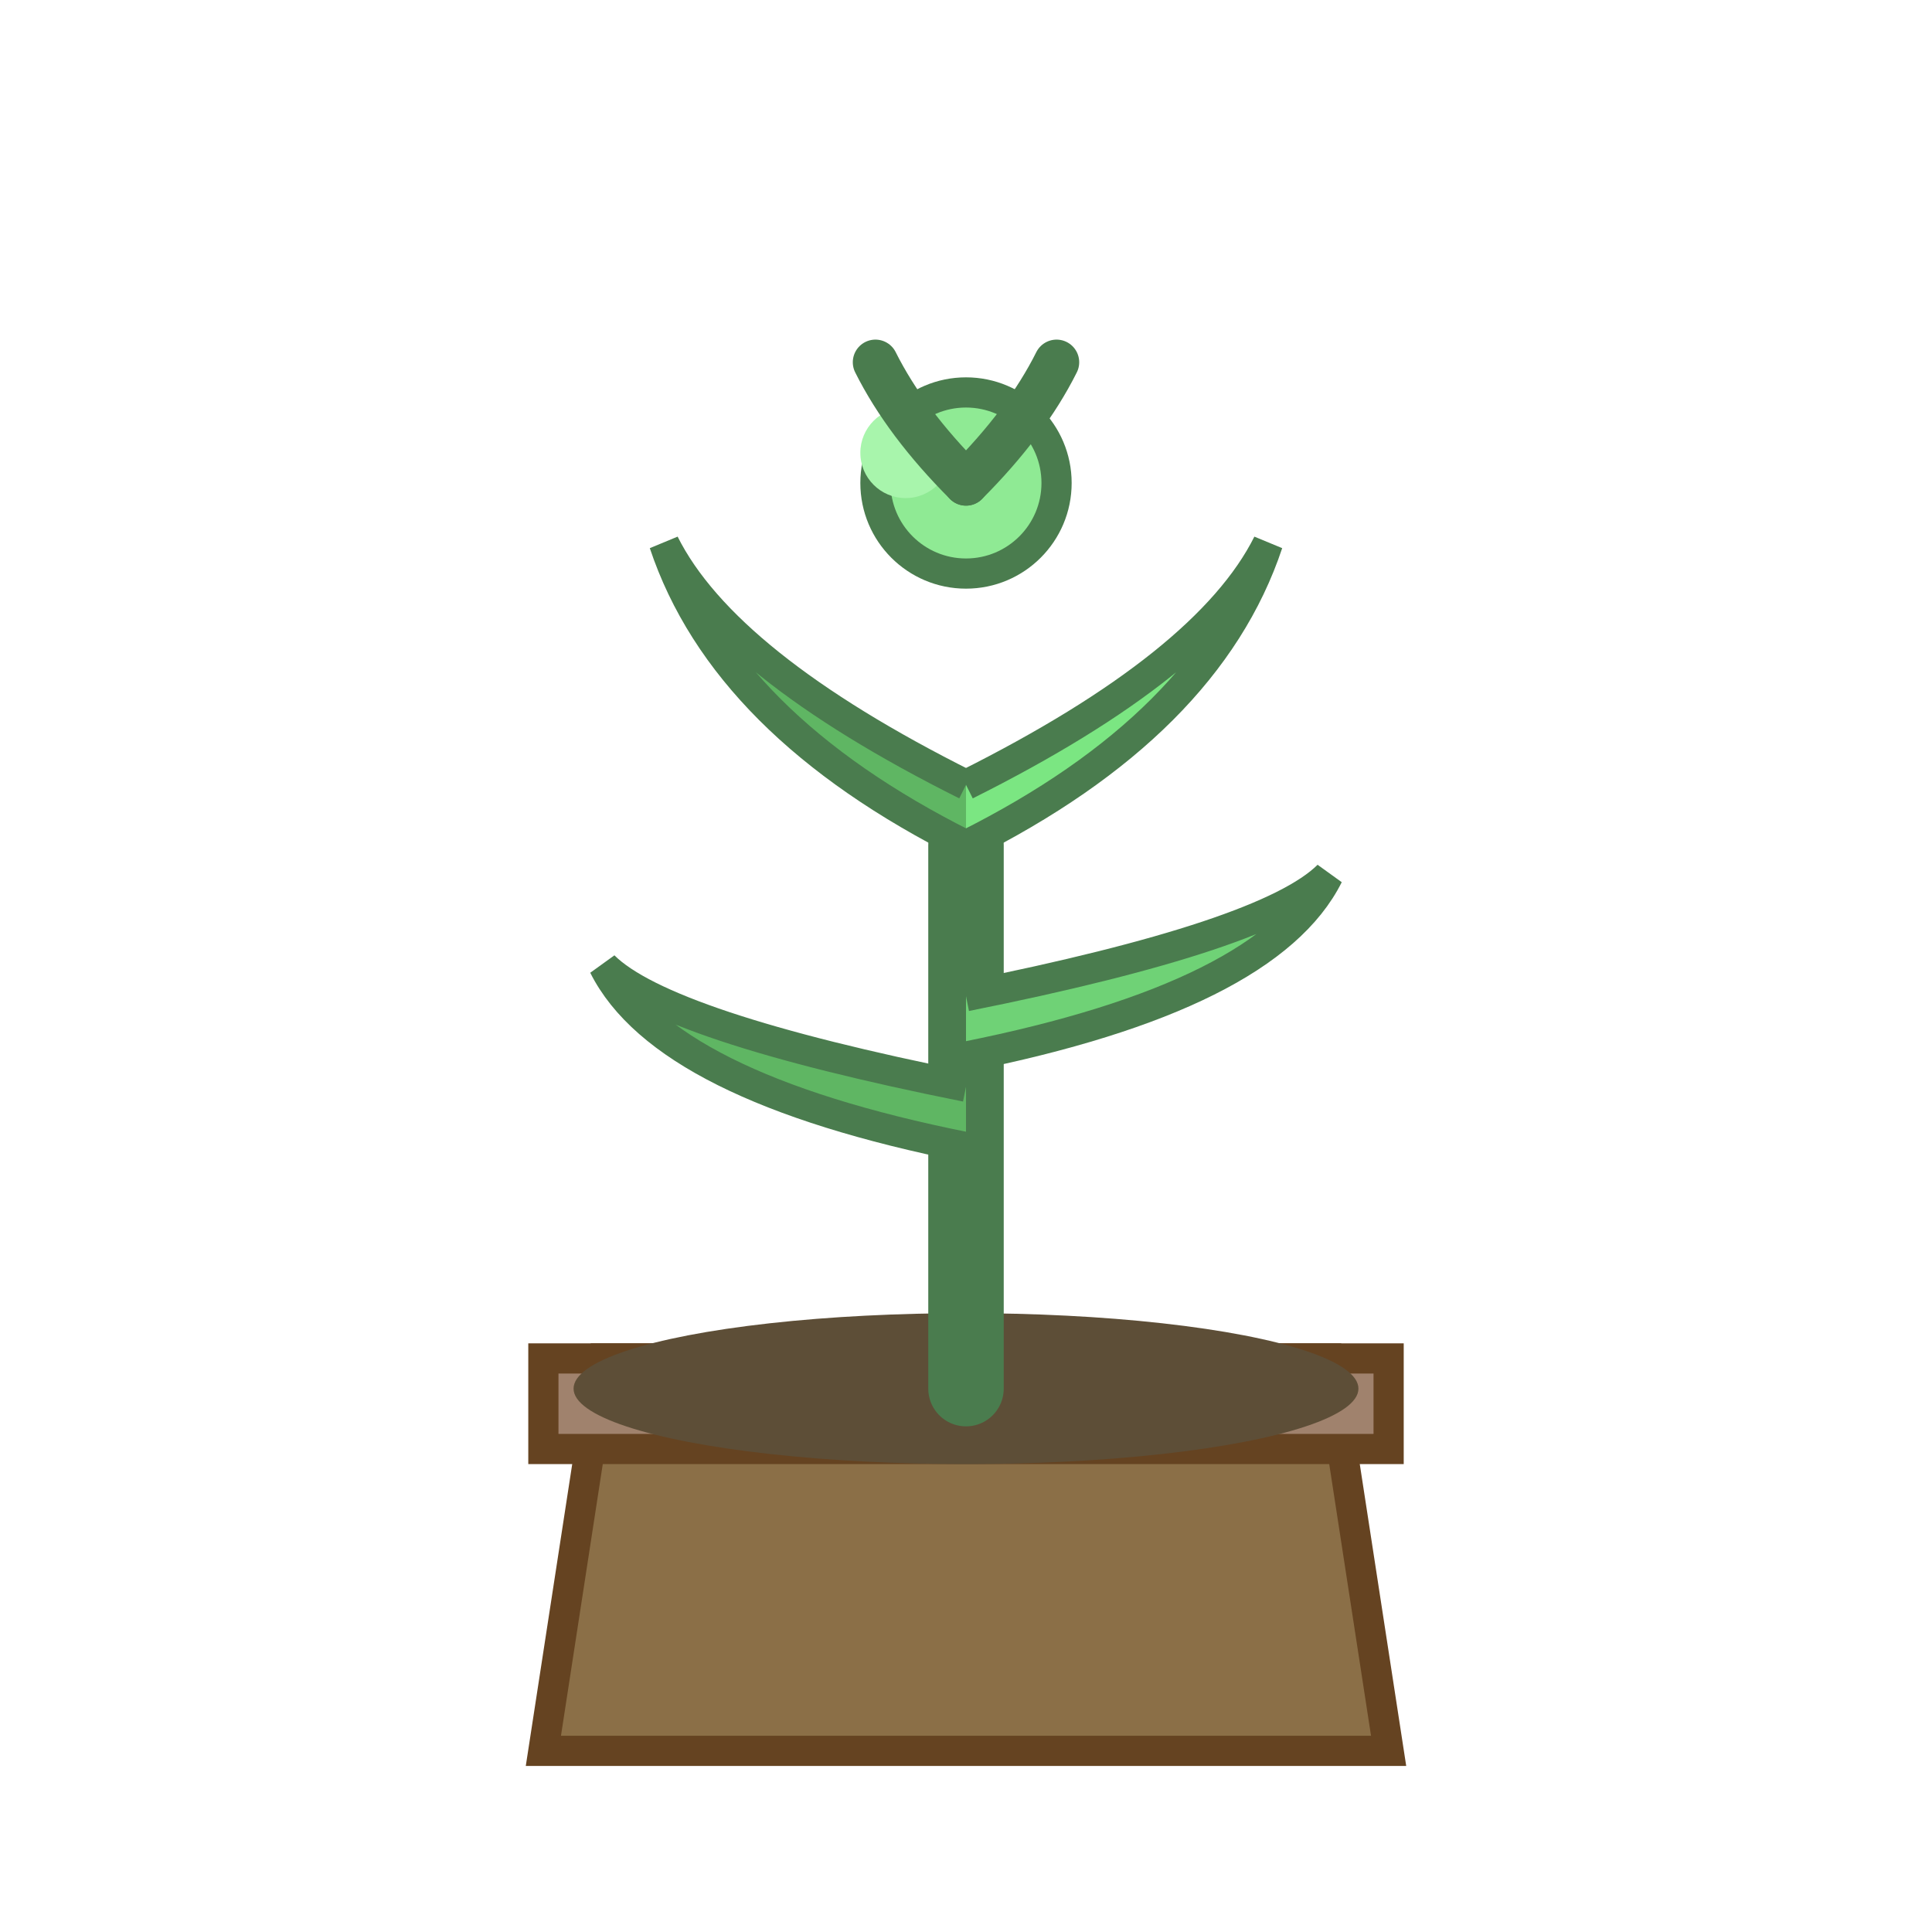 <svg xmlns="http://www.w3.org/2000/svg" viewBox="0 0 64 64" width="64" height="64">
  <!-- Pot -->
  <path d="M20 45 L18 58 L46 58 L44 45 Z" fill="#8B6F47" stroke="#654321" stroke-width="1"/>
  <rect x="18" y="45" width="28" height="3" fill="#A0826D" stroke="#654321" stroke-width="1"/>
  
  <!-- Soil -->
  <ellipse cx="32" cy="46" rx="13" ry="2.5" fill="#5D4E37"/>
  
  <!-- Main stem -->
  <path d="M32 46 Q32 35, 32 28" stroke="#4A7C4E" stroke-width="2.5" fill="none" stroke-linecap="round"/>
  
  <!-- Left leaf -->
  <path d="M32 38 Q22 36, 20 32 Q22 34, 32 36" fill="#5FB663" stroke="#4A7C4E" stroke-width="1"/>
  
  <!-- Right leaf -->
  <path d="M32 35 Q42 33, 44 29 Q42 31, 32 33" fill="#6FD276" stroke="#4A7C4E" stroke-width="1"/>
  
  <!-- Top left leaf -->
  <path d="M32 28 Q24 24, 22 18 Q24 22, 32 26" fill="#5FB663" stroke="#4A7C4E" stroke-width="1"/>
  
  <!-- Top right leaf -->
  <path d="M32 28 Q40 24, 42 18 Q40 22, 32 26" fill="#7BE682" stroke="#4A7C4E" stroke-width="1"/>
  
  <!-- Center top sprout -->
  <circle cx="32" cy="16" r="3" fill="#8FEA94" stroke="#4A7C4E" stroke-width="1"/>
  <circle cx="30" cy="15" r="1.5" fill="#A8F5AC"/>
  
  <!-- Small leaves at top -->
  <path d="M32 16 Q30 14, 29 12" stroke="#4A7C4E" stroke-width="1.5" fill="none" stroke-linecap="round"/>
  <path d="M32 16 Q34 14, 35 12" stroke="#4A7C4E" stroke-width="1.5" fill="none" stroke-linecap="round"/>
</svg>

